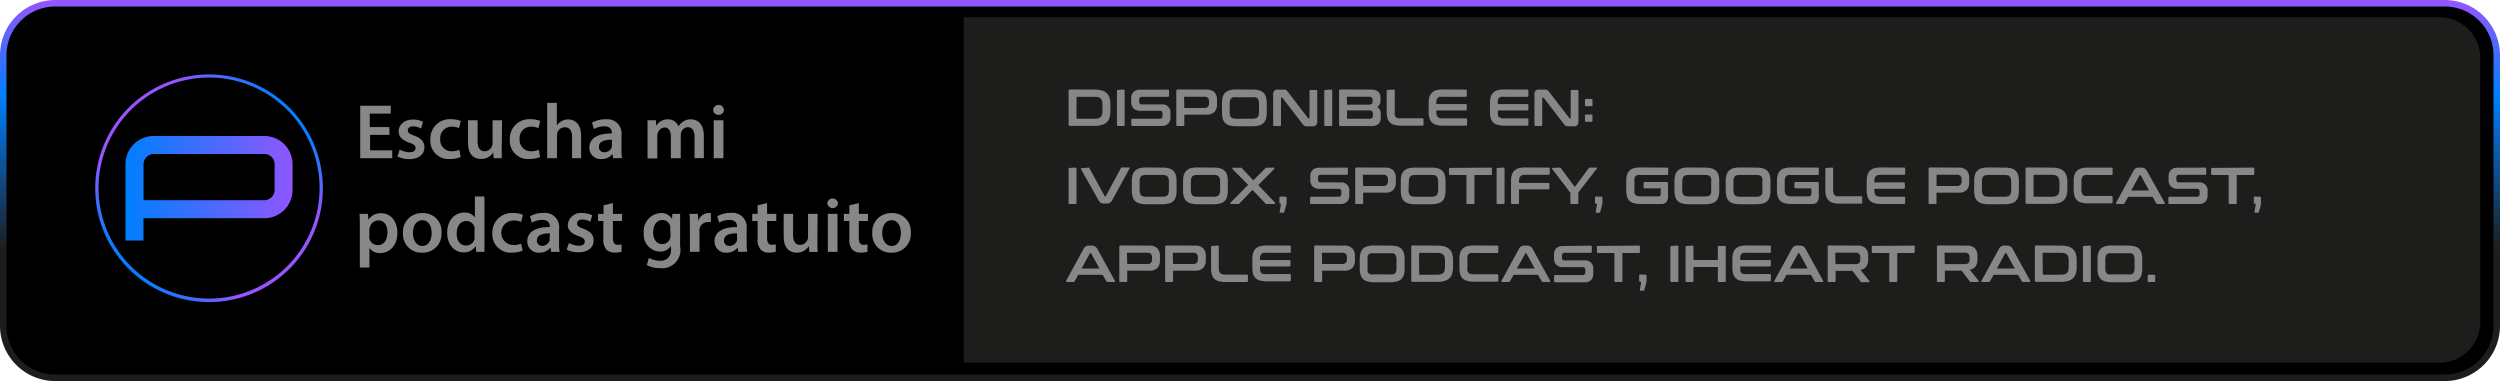 <?xml version="1.0" encoding="UTF-8"?> <svg xmlns="http://www.w3.org/2000/svg" xmlns:xlink="http://www.w3.org/1999/xlink" viewBox="0 0 384.57 58.62"><defs><style>.cls-1{fill:url(#Degradado_sin_nombre_23);}.cls-2{fill:#1d1d1b;}.cls-3{fill:#878787;}.cls-4{fill:url(#Degradado_sin_nombre_2);}.cls-5{fill:url(#Degradado_sin_nombre_29);}</style><linearGradient id="Degradado_sin_nombre_23" x1="192.29" x2="192.29" y2="58.62" gradientUnits="userSpaceOnUse"><stop offset="0" stop-color="#9754ff"></stop><stop offset="0.25" stop-color="#007fff"></stop><stop offset="0.66" stop-color="#1d1d1b"></stop></linearGradient><linearGradient id="Degradado_sin_nombre_2" x1="19.31" y1="28.95" x2="128.56" y2="28.95" gradientUnits="userSpaceOnUse"><stop offset="0" stop-color="#007fff"></stop><stop offset="0.25" stop-color="#9754ff"></stop><stop offset="0.5" stop-color="#9754ff"></stop><stop offset="0.75" stop-color="#9754ff"></stop><stop offset="1" stop-color="#007fff"></stop></linearGradient><linearGradient id="Degradado_sin_nombre_29" x1="19.78" y1="41.33" x2="44.53" y2="16.58" xlink:href="#Degradado_sin_nombre_2"></linearGradient></defs><g id="Capa_2" data-name="Capa 2"><g id="Capa_1-2" data-name="Capa 1"><rect x="0.5" y="0.5" width="383.57" height="57.62" rx="8"></rect><path class="cls-1" d="M376.07,58.62H8.5A8.51,8.51,0,0,1,0,50.12V8.5A8.51,8.51,0,0,1,8.5,0H376.07a8.51,8.51,0,0,1,8.5,8.5V50.12A8.51,8.51,0,0,1,376.07,58.62ZM8.5,1A7.5,7.5,0,0,0,1,8.5V50.12a7.5,7.5,0,0,0,7.5,7.5H376.07a7.5,7.5,0,0,0,7.5-7.5V8.5a7.5,7.5,0,0,0-7.5-7.5Z"></path><path class="cls-2" d="M238.35-87.43h53.13a0,0,0,0,1,0,0v227a6.3,6.3,0,0,1-6.3,6.3H244.65a6.3,6.3,0,0,1-6.3-6.3v-227A0,0,0,0,1,238.35-87.43Z" transform="translate(235.68 294.14) rotate(-90)"></path><path class="cls-3" d="M168.36,13.78a4,4,0,0,1,1.11.13,1.74,1.74,0,0,1,.76.41,1.53,1.53,0,0,1,.44.7,3.37,3.37,0,0,1,.14,1v1.09a3.33,3.33,0,0,1-.14,1,1.62,1.62,0,0,1-.44.71,1.73,1.73,0,0,1-.76.4,4,4,0,0,1-1.11.14h-3.74a.21.21,0,0,1-.24-.24V14a.21.21,0,0,1,.24-.24Zm-2.76,4.38c0,.07,0,.1.11.1h2.62a2.49,2.49,0,0,0,.59-.06.82.82,0,0,0,.39-.21.74.74,0,0,0,.21-.38,2.45,2.45,0,0,0,.07-.59v-.88a2.47,2.47,0,0,0-.07-.6.78.78,0,0,0-.21-.38.82.82,0,0,0-.39-.21,2.49,2.49,0,0,0-.59-.06h-2.62a.1.1,0,0,0-.11.11Z"></path><path class="cls-3" d="M172.86,13.78A.15.15,0,0,1,173,14V19.2c0,.12-.06.18-.17.18H172a.16.16,0,0,1-.18-.18V14c0-.12.06-.17.18-.17Z"></path><path class="cls-3" d="M179.66,13.78a.15.15,0,0,1,.17.17v.76c0,.12-.06.18-.17.18h-4a.4.4,0,0,0-.33.12.54.54,0,0,0-.09.33v.27c0,.3.13.45.41.45h3a1.23,1.23,0,0,1,1.4,1.37v.64a1.32,1.32,0,0,1-.34.95,1.44,1.44,0,0,1-1.08.36h-4.43a.16.16,0,0,1-.18-.18v-.76a.16.16,0,0,1,.18-.18h4.2a.39.39,0,0,0,.33-.12.47.47,0,0,0,.1-.32v-.33q0-.45-.42-.45h-3a1.42,1.42,0,0,1-1.05-.36,1.39,1.39,0,0,1-.35-1v-.58a1.3,1.3,0,0,1,.35-.94,1.4,1.4,0,0,1,1.07-.36Z"></path><path class="cls-3" d="M185.49,13.78a1.77,1.77,0,0,1,1.32.41,1.7,1.7,0,0,1,.4,1.23V16a1.7,1.7,0,0,1-.4,1.23,1.77,1.77,0,0,1-1.32.41h-3.31V19.2a.16.16,0,0,1-.18.18h-.86c-.13,0-.19-.06-.19-.18V14a.21.21,0,0,1,.24-.24Zm-3.31,2.83h3.06a.77.77,0,0,0,.58-.18.75.75,0,0,0,.16-.53v-.31a.73.73,0,0,0-.16-.53.77.77,0,0,0-.58-.18h-3c-.07,0-.1,0-.1.1Z"></path><path class="cls-3" d="M192.65,13.78a3.87,3.87,0,0,1,1,.11,1.62,1.62,0,0,1,.7.37,1.47,1.47,0,0,1,.39.65,3.45,3.45,0,0,1,.12,1v1.37a3.45,3.45,0,0,1-.12,1,1.45,1.45,0,0,1-.39.66,1.51,1.51,0,0,1-.7.36,3.83,3.83,0,0,1-1,.12h-2.47a3.91,3.91,0,0,1-1-.12,1.52,1.52,0,0,1-.69-.36,1.45,1.45,0,0,1-.39-.66,3.45,3.45,0,0,1-.12-1V15.89a3.45,3.45,0,0,1,.12-1,1.47,1.47,0,0,1,.39-.65,1.64,1.64,0,0,1,.69-.37,4,4,0,0,1,1-.11Zm-3.49,3.4a2.54,2.54,0,0,0,.05.52.84.84,0,0,0,.17.34.65.65,0,0,0,.33.17,1.87,1.87,0,0,0,.51.05h2.38a2,2,0,0,0,.52-.05.66.66,0,0,0,.32-.17.73.73,0,0,0,.17-.34,2,2,0,0,0,.06-.52V16a2,2,0,0,0-.06-.53.65.65,0,0,0-.17-.33.6.6,0,0,0-.32-.18,2.47,2.47,0,0,0-.52,0h-2.38a2.37,2.37,0,0,0-.51,0,.59.59,0,0,0-.33.18.74.74,0,0,0-.17.33,2.58,2.58,0,0,0-.05.53Z"></path><path class="cls-3" d="M197.3,13.78h.32a.78.78,0,0,1,.23.07A.73.73,0,0,1,198,14a3.11,3.11,0,0,1,.2.25l3,3.9a.1.1,0,0,0,.1.06h.07c.05,0,.07,0,.07-.08V14a.15.15,0,0,1,.17-.17h.84c.12,0,.18.05.18.17v4.59a.9.9,0,0,1-.18.66.7.7,0,0,1-.54.18h-.69l-.31,0a.79.79,0,0,1-.22-.06,1.1,1.1,0,0,1-.18-.14c-.06-.07-.14-.15-.22-.26l-3-3.9a.14.14,0,0,0-.1-.06h-.08s-.06,0-.06.08V19.2a.16.16,0,0,1-.18.18h-.84a.16.16,0,0,1-.18-.18V14.61a.9.9,0,0,1,.18-.66.72.72,0,0,1,.54-.17Z"></path><path class="cls-3" d="M204.75,13.78c.12,0,.18.05.18.17V19.2a.16.16,0,0,1-.18.18h-.86a.16.16,0,0,1-.18-.18V14c0-.12.06-.17.18-.17Z"></path><path class="cls-3" d="M210.84,13.78a1.72,1.72,0,0,1,1.17.32,1.28,1.28,0,0,1,.35,1v.38a1.15,1.15,0,0,1-.51,1,1.09,1.09,0,0,1,.55,1V18a2,2,0,0,1-.07.58,1.07,1.07,0,0,1-.24.43,1,1,0,0,1-.43.28,2.17,2.17,0,0,1-.68.1h-4.75a.21.21,0,0,1-.24-.24V14a.21.21,0,0,1,.24-.24Zm-3.62,2.32h3.28A.87.87,0,0,0,211,16a.41.41,0,0,0,.14-.35v-.27A.4.4,0,0,0,211,15a.67.67,0,0,0-.45-.12h-3.27c-.07,0-.1,0-.1.1Zm0,.88v1.19c0,.07,0,.1.1.1h3.28a.78.78,0,0,0,.46-.11.49.49,0,0,0,.13-.38v-.3a.48.48,0,0,0-.15-.38.87.87,0,0,0-.54-.12Z"></path><path class="cls-3" d="M214.38,13.78a.15.15,0,0,1,.17.17v3.19a2.68,2.68,0,0,0,0,.54.75.75,0,0,0,.18.33.71.71,0,0,0,.32.18,2.47,2.47,0,0,0,.52,0h3.24c.11,0,.17.06.17.18v.78c0,.12-.06.18-.17.18h-3.29a3.78,3.78,0,0,1-1-.12,1.51,1.51,0,0,1-.7-.36,1.66,1.66,0,0,1-.39-.66,3.45,3.45,0,0,1-.12-1V14c0-.12.06-.17.18-.17Z"></path><path class="cls-3" d="M225.45,13.78c.12,0,.18.05.18.17v.76a.16.16,0,0,1-.18.18H222a2.3,2.3,0,0,0-.51,0,.59.59,0,0,0-.33.18.65.65,0,0,0-.17.33,2,2,0,0,0-.05.53v.08h4.52c.12,0,.17.05.17.17v.63c0,.12-.05.18-.17.18h-4.52v.14a2,2,0,0,0,.05.52.73.73,0,0,0,.17.34.65.65,0,0,0,.33.17,1.82,1.82,0,0,0,.51.05h3.5a.16.16,0,0,1,.18.18v.76a.16.16,0,0,1-.18.18h-3.52a3.78,3.78,0,0,1-1-.12,1.42,1.42,0,0,1-.69-.36,1.56,1.56,0,0,1-.4-.66,3.45,3.45,0,0,1-.12-1V15.89a3.45,3.45,0,0,1,.12-1,1.59,1.59,0,0,1,.4-.65,1.52,1.52,0,0,1,.69-.37,3.82,3.82,0,0,1,1-.11Z"></path><path class="cls-3" d="M234.93,13.78c.12,0,.18.05.18.17v.76a.16.16,0,0,1-.18.18h-3.5a2.3,2.3,0,0,0-.51,0,.59.59,0,0,0-.33.18.58.58,0,0,0-.17.33,2,2,0,0,0,0,.53v.08h4.52a.15.15,0,0,1,.17.17v.63c0,.12-.06.18-.17.18h-4.52v.14a2,2,0,0,0,0,.52.6.6,0,0,0,.5.51,1.82,1.82,0,0,0,.51.05h3.5a.16.16,0,0,1,.18.18v.76a.16.16,0,0,1-.18.18h-3.52a3.78,3.78,0,0,1-1-.12,1.51,1.51,0,0,1-.7-.36,1.55,1.55,0,0,1-.39-.66,3.45,3.45,0,0,1-.12-1V15.89a3.45,3.45,0,0,1,.12-1,1.57,1.57,0,0,1,.39-.65,1.62,1.62,0,0,1,.7-.37,3.82,3.82,0,0,1,1-.11Z"></path><path class="cls-3" d="M237.46,13.78h.32a.71.71,0,0,1,.22.07.73.73,0,0,1,.18.14,3.11,3.11,0,0,1,.2.25l3,3.9a.11.11,0,0,0,.1.06h.08s.06,0,.06-.08V14c0-.12.06-.17.18-.17h.84a.15.15,0,0,1,.17.17v4.59a1,1,0,0,1-.17.66.74.74,0,0,1-.55.18h-.69l-.3,0a.64.64,0,0,1-.22-.06.85.85,0,0,1-.19-.14c-.06-.07-.13-.15-.21-.26l-3-3.9a.12.12,0,0,0-.1-.06h-.07c-.05,0-.07,0-.07.08V19.2c0,.12-.06.18-.17.18h-.84c-.13,0-.19-.06-.19-.18V14.61a.9.9,0,0,1,.18-.66.73.73,0,0,1,.54-.17Z"></path><path class="cls-3" d="M244.79,15.22a.16.16,0,0,1,.18.18v.77c0,.12-.06.17-.18.17H244c-.12,0-.19-.05-.19-.17V15.4a.17.17,0,0,1,.19-.18Zm0,2.4c.12,0,.18.05.18.17v.77a.16.16,0,0,1-.18.18H244a.17.17,0,0,1-.19-.18v-.77c0-.12.07-.17.19-.17Z"></path><path class="cls-3" d="M165.43,25.78a.15.15,0,0,1,.17.17V31.2c0,.12-.06.18-.17.18h-.87a.16.16,0,0,1-.18-.18V26c0-.12.06-.17.18-.17Z"></path><path class="cls-3" d="M167.39,25.78c.06,0,.1,0,.12,0a.29.29,0,0,1,.07.08l2.34,4.3a.1.1,0,0,0,.1.06h0a.12.12,0,0,0,.09-.06l2.31-4.3a.17.17,0,0,1,.18-.1h1.05c.06,0,.1,0,.12,0a.22.22,0,0,1,0,.13l-2.63,4.81a1.3,1.3,0,0,1-.39.49.84.84,0,0,1-.45.12h-.46a1,1,0,0,1-.52-.12,1.31,1.31,0,0,1-.4-.49L166.28,26a.16.16,0,0,1,0-.13s.06,0,.13,0Z"></path><path class="cls-3" d="M178.79,25.78a4,4,0,0,1,1,.11,1.68,1.68,0,0,1,.7.37,1.56,1.56,0,0,1,.38.65,3.45,3.45,0,0,1,.12,1v1.37a3.45,3.45,0,0,1-.12,1,1.53,1.53,0,0,1-.38.66,1.56,1.56,0,0,1-.7.36,3.91,3.91,0,0,1-1,.12h-2.47a3.83,3.83,0,0,1-1-.12,1.52,1.52,0,0,1-.69-.36,1.45,1.45,0,0,1-.39-.66,3.1,3.1,0,0,1-.13-1V27.89a3.1,3.1,0,0,1,.13-1,1.47,1.47,0,0,1,.39-.65,1.64,1.64,0,0,1,.69-.37,3.87,3.87,0,0,1,1-.11Zm-3.48,3.4a2,2,0,0,0,.05.52.73.73,0,0,0,.17.34.66.66,0,0,0,.32.17,2,2,0,0,0,.52.05h2.38a1.91,1.91,0,0,0,.51-.05.62.62,0,0,0,.32-.17.74.74,0,0,0,.18-.34,2.54,2.54,0,0,0,.05-.52V28a2.58,2.58,0,0,0-.05-.53.66.66,0,0,0-.18-.33.56.56,0,0,0-.32-.18,2.44,2.44,0,0,0-.51-.05h-2.38a2.47,2.47,0,0,0-.52.05.6.6,0,0,0-.32.18.65.65,0,0,0-.17.33,2,2,0,0,0-.05.53Z"></path><path class="cls-3" d="M186.67,25.78a4,4,0,0,1,1,.11,1.68,1.68,0,0,1,.7.37,1.56,1.56,0,0,1,.38.65,3.45,3.45,0,0,1,.12,1v1.37a3.45,3.45,0,0,1-.12,1,1.53,1.53,0,0,1-.38.66,1.56,1.56,0,0,1-.7.36,3.91,3.91,0,0,1-1,.12H184.2a3.83,3.83,0,0,1-1-.12,1.52,1.52,0,0,1-.69-.36,1.56,1.56,0,0,1-.4-.66,3.45,3.45,0,0,1-.12-1V27.89a3.45,3.45,0,0,1,.12-1,1.59,1.59,0,0,1,.4-.65,1.64,1.64,0,0,1,.69-.37,3.87,3.87,0,0,1,1-.11Zm-3.48,3.4a2,2,0,0,0,.05.52.73.73,0,0,0,.17.34.66.66,0,0,0,.32.17,2,2,0,0,0,.52.05h2.37a2,2,0,0,0,.52-.05.62.62,0,0,0,.32-.17.85.85,0,0,0,.18-.34,2.54,2.54,0,0,0,.05-.52V28a2.58,2.58,0,0,0-.05-.53.75.75,0,0,0-.18-.33.56.56,0,0,0-.32-.18,2.47,2.47,0,0,0-.52-.05h-2.37a2.47,2.47,0,0,0-.52.05.6.6,0,0,0-.32.18.65.65,0,0,0-.17.33,2,2,0,0,0-.05.53Z"></path><path class="cls-3" d="M195.9,25.78c.07,0,.11,0,.12.07a.15.15,0,0,1,0,.13l-2.46,2.49,2.57,2.7a.13.13,0,0,1,0,.13c0,.05,0,.08-.12.08h-1.1a.33.33,0,0,1-.15,0,.17.17,0,0,1-.1-.09l-2-2.07-2,2.07a.27.27,0,0,1-.11.09.35.35,0,0,1-.16,0h-1c-.07,0-.1,0-.11-.08a.13.13,0,0,1,0-.13L192,28.43,189.58,26a.15.15,0,0,1,0-.13c0-.05,0-.07.12-.07h1.09l.16,0a.41.41,0,0,1,.1.09l1.74,1.85,1.85-1.85a.31.31,0,0,1,.11-.09l.15,0Z"></path><path class="cls-3" d="M197.73,30.26c.12,0,.18,0,.18.17v.68c0,.07,0,.13,0,.18a1.43,1.43,0,0,1-.05.2l-.3,1.09a.3.3,0,0,1-.07.14.26.26,0,0,1-.14,0H197c-.13,0-.18-.06-.15-.17l.21-1.2H197c-.13,0-.19-.05-.19-.17v-.78c0-.12.06-.17.19-.17Z"></path><path class="cls-3" d="M207.17,25.78c.12,0,.17,0,.17.17v.76c0,.12-.05.18-.17.18h-4a.42.42,0,0,0-.33.12.54.54,0,0,0-.09.33v.27c0,.3.14.45.41.45h3a1.23,1.23,0,0,1,1.4,1.37v.64a1.32,1.32,0,0,1-.34.95,1.43,1.43,0,0,1-1.07.36h-4.43c-.13,0-.19-.06-.19-.18v-.76c0-.12.06-.18.19-.18h4.2a.38.38,0,0,0,.32-.12.47.47,0,0,0,.1-.32v-.33q0-.45-.42-.45h-3a1.38,1.38,0,0,1-1-.36,1.35,1.35,0,0,1-.36-1v-.58a1.3,1.3,0,0,1,.35-.94,1.41,1.41,0,0,1,1.07-.36Z"></path><path class="cls-3" d="M213,25.78a1.76,1.76,0,0,1,1.32.41,1.7,1.7,0,0,1,.4,1.23V28a1.7,1.7,0,0,1-.4,1.23,1.76,1.76,0,0,1-1.32.41h-3.31V31.2a.16.16,0,0,1-.18.18h-.86a.16.16,0,0,1-.18-.18V26a.21.21,0,0,1,.24-.24Zm-3.31,2.83h3.06a.76.76,0,0,0,.58-.18.75.75,0,0,0,.17-.53v-.31a.73.73,0,0,0-.17-.53.76.76,0,0,0-.58-.18h-3c-.07,0-.1,0-.1.1Z"></path><path class="cls-3" d="M220.16,25.78a4,4,0,0,1,1,.11,1.64,1.64,0,0,1,.69.37,1.47,1.47,0,0,1,.39.65,3.45,3.45,0,0,1,.12,1v1.37a3.45,3.45,0,0,1-.12,1,1.45,1.45,0,0,1-.39.66,1.52,1.52,0,0,1-.69.36,3.91,3.91,0,0,1-1,.12h-2.47a3.78,3.78,0,0,1-1-.12,1.47,1.47,0,0,1-.69-.36,1.56,1.56,0,0,1-.4-.66,3.45,3.45,0,0,1-.12-1V27.89a3.45,3.45,0,0,1,.12-1,1.48,1.48,0,0,1,1.09-1,3.82,3.82,0,0,1,1-.11Zm-3.49,3.4a2,2,0,0,0,.06.52.73.73,0,0,0,.17.34.62.62,0,0,0,.32.17,2,2,0,0,0,.52.05h2.37a2,2,0,0,0,.52-.05A.62.62,0,0,0,221,30a.73.73,0,0,0,.17-.34,2,2,0,0,0,.06-.52V28a2,2,0,0,0-.06-.53.65.65,0,0,0-.17-.33.56.56,0,0,0-.32-.18,2.47,2.47,0,0,0-.52-.05h-2.37a2.47,2.47,0,0,0-.52.05.56.56,0,0,0-.32.18.65.65,0,0,0-.17.33,2,2,0,0,0-.06.53Z"></path><path class="cls-3" d="M229.32,25.78c.12,0,.18,0,.18.17v.79a.16.16,0,0,1-.18.18h-2.51V31.2a.16.16,0,0,1-.18.18h-.87a.16.16,0,0,1-.18-.18V26.92h-2.51a.16.16,0,0,1-.18-.18V26c0-.12.06-.17.18-.17Z"></path><path class="cls-3" d="M231.27,25.78a.15.15,0,0,1,.17.17V31.2c0,.12-.06.18-.17.18h-.87a.16.16,0,0,1-.18-.18V26c0-.12.06-.17.18-.17Z"></path><path class="cls-3" d="M238.2,25.78c.12,0,.19,0,.19.17v.76a.17.17,0,0,1-.19.18h-3.47a2.47,2.47,0,0,0-.52.05.6.6,0,0,0-.32.18.65.65,0,0,0-.17.33,2,2,0,0,0-.05.53v.16h4.49c.12,0,.18.05.18.17v.63a.16.16,0,0,1-.18.18h-4.49V31.2a.16.16,0,0,1-.18.18h-.86c-.13,0-.19-.06-.19-.18V27.89a3.1,3.1,0,0,1,.13-1,1.47,1.47,0,0,1,.39-.65,1.64,1.64,0,0,1,.69-.37,3.87,3.87,0,0,1,1-.11Z"></path><path class="cls-3" d="M239.91,25.78a.24.24,0,0,1,.2.09l2.13,2.89,2.15-2.89a.23.23,0,0,1,.19-.09h1c.05,0,.08,0,.09,0a.11.11,0,0,1,0,.11l-2.88,3.72V31.2c0,.12-.06.18-.17.18h-.87a.16.16,0,0,1-.18-.18V29.66l-2.84-3.72a.12.12,0,0,1,0-.11s0,0,.09,0Z"></path><path class="cls-3" d="M246.32,30.26c.12,0,.18,0,.18.17v.68a1,1,0,0,1,0,.18,1.43,1.43,0,0,1-.05.2l-.29,1.09a.43.43,0,0,1-.08.14.26.26,0,0,1-.14,0h-.32c-.13,0-.18-.06-.15-.17l.21-1.2h-.13c-.12,0-.19-.05-.19-.17v-.78c0-.12.07-.17.19-.17Z"></path><path class="cls-3" d="M256.43,25.78c.12,0,.18,0,.18.17v.79a.16.16,0,0,1-.18.18h-4a2.37,2.37,0,0,0-.51,0,.81.81,0,0,0-.33.18.74.74,0,0,0-.17.33,2.5,2.5,0,0,0,0,.53v1.15a2.58,2.58,0,0,0,0,.53.78.78,0,0,0,.17.34.69.69,0,0,0,.33.17,1.83,1.83,0,0,0,.51.06h2.64a.42.42,0,0,0,.31-.11.6.6,0,0,0,.09-.38v-.65c0-.07,0-.1-.09-.1H253c-.11,0-.17-.07-.17-.19v-.6c0-.12.06-.18.17-.18h3.34a.21.21,0,0,1,.24.24v1.86a1.33,1.33,0,0,1-.26,1,1,1,0,0,1-.73.28h-3.23a3.91,3.91,0,0,1-1-.12,1.52,1.52,0,0,1-.69-.36,1.45,1.45,0,0,1-.39-.66,3.45,3.45,0,0,1-.12-1V27.89a3.45,3.45,0,0,1,.12-1,1.47,1.47,0,0,1,.39-.65,1.64,1.64,0,0,1,.69-.37,4,4,0,0,1,1-.11Z"></path><path class="cls-3" d="M262.26,25.78a3.87,3.87,0,0,1,1,.11,1.62,1.62,0,0,1,.7.37,1.47,1.47,0,0,1,.39.65,3.45,3.45,0,0,1,.12,1v1.37a3.45,3.45,0,0,1-.12,1,1.45,1.45,0,0,1-.39.66,1.51,1.51,0,0,1-.7.36,3.83,3.83,0,0,1-1,.12h-2.47a3.91,3.91,0,0,1-1-.12,1.52,1.52,0,0,1-.69-.36,1.45,1.45,0,0,1-.39-.66,3.42,3.42,0,0,1-.13-1V27.89a3.42,3.42,0,0,1,.13-1,1.47,1.47,0,0,1,.39-.65,1.64,1.64,0,0,1,.69-.37,4,4,0,0,1,1-.11Zm-3.49,3.4a2.54,2.54,0,0,0,.05.52A.84.84,0,0,0,259,30a.65.65,0,0,0,.33.17,1.82,1.82,0,0,0,.51.05h2.38a1.82,1.82,0,0,0,.51-.05.65.65,0,0,0,.33-.17.73.73,0,0,0,.17-.34,2,2,0,0,0,0-.52V28a2,2,0,0,0,0-.53.65.65,0,0,0-.17-.33.59.59,0,0,0-.33-.18,2.3,2.3,0,0,0-.51-.05h-2.38a2.3,2.3,0,0,0-.51.05.59.59,0,0,0-.33.18.74.74,0,0,0-.17.33,2.58,2.58,0,0,0-.05.53Z"></path><path class="cls-3" d="M270.14,25.78a3.87,3.87,0,0,1,1,.11,1.62,1.62,0,0,1,.7.37,1.47,1.47,0,0,1,.39.65,3.45,3.45,0,0,1,.12,1v1.37a3.45,3.45,0,0,1-.12,1,1.45,1.45,0,0,1-.39.66,1.51,1.51,0,0,1-.7.36,3.83,3.83,0,0,1-1,.12h-2.47a3.91,3.91,0,0,1-1-.12,1.52,1.52,0,0,1-.69-.36,1.45,1.45,0,0,1-.39-.66,3.42,3.42,0,0,1-.13-1V27.89a3.42,3.42,0,0,1,.13-1,1.47,1.47,0,0,1,.39-.65,1.64,1.64,0,0,1,.69-.37,4,4,0,0,1,1-.11Zm-3.49,3.4a2.54,2.54,0,0,0,.05.52.84.84,0,0,0,.17.34.65.65,0,0,0,.33.17,1.82,1.82,0,0,0,.51.05h2.38a1.82,1.82,0,0,0,.51-.05.65.65,0,0,0,.33-.17.73.73,0,0,0,.17-.34,2,2,0,0,0,0-.52V28a2,2,0,0,0,0-.53.65.65,0,0,0-.17-.33.59.59,0,0,0-.33-.18,2.3,2.3,0,0,0-.51-.05h-2.38a2.3,2.3,0,0,0-.51.05.59.59,0,0,0-.33.18.74.74,0,0,0-.17.33,2.58,2.58,0,0,0-.05.53Z"></path><path class="cls-3" d="M279.6,25.78c.12,0,.18,0,.18.17v.79a.16.16,0,0,1-.18.18h-4a2.3,2.3,0,0,0-.51,0,.75.75,0,0,0-.33.18.74.74,0,0,0-.17.33,2.5,2.5,0,0,0-.05.53v1.15a2.58,2.58,0,0,0,.05.53.78.78,0,0,0,.17.34.65.65,0,0,0,.33.17,1.78,1.78,0,0,0,.51.06h2.64a.42.42,0,0,0,.31-.11.6.6,0,0,0,.09-.38v-.65c0-.07,0-.1-.09-.1h-2.35c-.11,0-.17-.07-.17-.19v-.6c0-.12.06-.18.17-.18h3.34a.21.21,0,0,1,.24.24v1.86a1.38,1.38,0,0,1-.26,1,1,1,0,0,1-.73.28h-3.24a3.89,3.89,0,0,1-1-.12,1.52,1.52,0,0,1-.69-.36,1.45,1.45,0,0,1-.39-.66,3.42,3.42,0,0,1-.13-1V27.89a3.42,3.42,0,0,1,.13-1,1.47,1.47,0,0,1,.39-.65,1.64,1.64,0,0,1,.69-.37,3.92,3.92,0,0,1,1-.11Z"></path><path class="cls-3" d="M281.81,25.78c.12,0,.18,0,.18.17v3.19a2.11,2.11,0,0,0,.05.54.65.65,0,0,0,.17.33.77.77,0,0,0,.32.18,2.47,2.47,0,0,0,.52,0h3.24c.12,0,.17.06.17.18v.78c0,.12,0,.18-.17.18H283a3.83,3.83,0,0,1-1-.12,1.52,1.52,0,0,1-.69-.36,1.56,1.56,0,0,1-.4-.66,3.45,3.45,0,0,1-.12-1V26c0-.12.06-.17.19-.17Z"></path><path class="cls-3" d="M292.88,25.78c.12,0,.19,0,.19.17v.76a.17.17,0,0,1-.19.18h-3.5a2.37,2.37,0,0,0-.51.05.59.59,0,0,0-.33.18.65.65,0,0,0-.17.33,2.58,2.58,0,0,0-.05.53v.08h4.52c.12,0,.18.05.18.17v.63a.16.16,0,0,1-.18.18h-4.52v.14a2.54,2.54,0,0,0,.05.52.73.73,0,0,0,.17.34.65.65,0,0,0,.33.17,1.87,1.87,0,0,0,.51.05h3.5a.17.17,0,0,1,.19.18v.76a.17.17,0,0,1-.19.18h-3.52a3.83,3.83,0,0,1-1-.12,1.52,1.52,0,0,1-.69-.36,1.45,1.45,0,0,1-.39-.66,3.1,3.1,0,0,1-.13-1V27.89a3.1,3.1,0,0,1,.13-1,1.47,1.47,0,0,1,.39-.65,1.64,1.64,0,0,1,.69-.37,3.87,3.87,0,0,1,1-.11Z"></path><path class="cls-3" d="M301.2,25.78a1.77,1.77,0,0,1,1.32.41,1.7,1.7,0,0,1,.4,1.23V28a1.7,1.7,0,0,1-.4,1.23,1.77,1.77,0,0,1-1.32.41h-3.31V31.2a.16.16,0,0,1-.18.18h-.86a.16.16,0,0,1-.18-.18V26a.21.21,0,0,1,.23-.24Zm-3.31,2.83H301a.77.77,0,0,0,.58-.18.75.75,0,0,0,.17-.53v-.31a.73.73,0,0,0-.17-.53.77.77,0,0,0-.58-.18h-3c-.07,0-.1,0-.1.1Z"></path><path class="cls-3" d="M308.36,25.78a4,4,0,0,1,1,.11,1.64,1.64,0,0,1,.69.37,1.47,1.47,0,0,1,.39.65,3.45,3.45,0,0,1,.12,1v1.37a3.45,3.45,0,0,1-.12,1,1.45,1.45,0,0,1-.39.66,1.52,1.52,0,0,1-.69.36,3.91,3.91,0,0,1-1,.12h-2.47a3.78,3.78,0,0,1-1-.12,1.42,1.42,0,0,1-.69-.36,1.56,1.56,0,0,1-.4-.66,3.45,3.45,0,0,1-.12-1V27.89a3.45,3.45,0,0,1,.12-1,1.59,1.59,0,0,1,.4-.65,1.52,1.52,0,0,1,.69-.37,3.82,3.82,0,0,1,1-.11Zm-3.49,3.4a2.54,2.54,0,0,0,.05.52.85.85,0,0,0,.18.34.62.62,0,0,0,.32.17,2,2,0,0,0,.52.05h2.37a2,2,0,0,0,.52-.05.66.66,0,0,0,.32-.17.73.73,0,0,0,.17-.34,2,2,0,0,0,.06-.52V28a2,2,0,0,0-.06-.53.65.65,0,0,0-.17-.33.6.6,0,0,0-.32-.18,2.47,2.47,0,0,0-.52-.05h-2.37a2.47,2.47,0,0,0-.52.05.56.56,0,0,0-.32.18.75.75,0,0,0-.18.33,2.58,2.58,0,0,0-.05.53Z"></path><path class="cls-3" d="M315.58,25.78a4,4,0,0,1,1.11.13,1.8,1.8,0,0,1,.76.41,1.51,1.51,0,0,1,.43.7,3.08,3.08,0,0,1,.14,1v1.09a3,3,0,0,1-.14,1,1.6,1.6,0,0,1-.43.71,1.78,1.78,0,0,1-.76.4,4,4,0,0,1-1.11.14h-3.75a.21.21,0,0,1-.24-.24V26a.21.21,0,0,1,.24-.24Zm-2.76,4.38c0,.07,0,.1.1.1h2.62a2.52,2.52,0,0,0,.6-.06.74.74,0,0,0,.38-.21.83.83,0,0,0,.22-.38,2.49,2.49,0,0,0,.06-.59v-.88a2.52,2.52,0,0,0-.06-.6.89.89,0,0,0-.22-.38.74.74,0,0,0-.38-.21,2.52,2.52,0,0,0-.6-.06h-2.62c-.07,0-.1,0-.1.11Z"></path><path class="cls-3" d="M324.81,25.78c.12,0,.17,0,.17.17v.79c0,.12-.05.18-.17.18h-3.56a2.47,2.47,0,0,0-.52,0,.77.77,0,0,0-.32.18.65.65,0,0,0-.17.33,1.93,1.93,0,0,0-.06.53v1.13a2.06,2.06,0,0,0,.06.54.65.65,0,0,0,.17.33.77.77,0,0,0,.32.18,2.47,2.47,0,0,0,.52,0h3.56c.12,0,.17.06.17.18v.78c0,.12-.05.18-.17.18H321.2a3.78,3.78,0,0,1-1-.12,1.47,1.47,0,0,1-.69-.36,1.56,1.56,0,0,1-.4-.66,3.45,3.45,0,0,1-.12-1V27.89a3.45,3.45,0,0,1,.12-1,1.48,1.48,0,0,1,1.09-1,3.82,3.82,0,0,1,1-.11Z"></path><path class="cls-3" d="M329.39,25.78a1,1,0,0,1,.51.12,1.19,1.19,0,0,1,.41.48L333,31.19a.17.17,0,0,1,0,.13s-.05.06-.12.06h-1a.2.2,0,0,1-.19-.11l-.56-1h-3.76l-.56,1a.19.19,0,0,1-.18.11h-1q-.1,0-.12-.06s0-.07,0-.13l2.62-4.81a1.25,1.25,0,0,1,.39-.48.84.84,0,0,1,.45-.12Zm-1.55,3.53h2.75L329.32,27a.1.1,0,0,0-.09-.06h-.05a.09.09,0,0,0-.08.06Z"></path><path class="cls-3" d="M339.2,25.78c.12,0,.18,0,.18.17v.76a.16.16,0,0,1-.18.18h-4a.42.42,0,0,0-.33.12.54.54,0,0,0-.09.33v.27c0,.3.14.45.41.45h3a1.23,1.23,0,0,1,1.4,1.37v.64a1.32,1.32,0,0,1-.34.95,1.43,1.43,0,0,1-1.07.36h-4.43c-.13,0-.19-.06-.19-.18v-.76c0-.12.06-.18.19-.18h4.2a.38.38,0,0,0,.32-.12.47.47,0,0,0,.1-.32v-.33q0-.45-.42-.45h-3a1.38,1.38,0,0,1-1-.36,1.35,1.35,0,0,1-.36-1v-.58a1.3,1.3,0,0,1,.35-.94,1.41,1.41,0,0,1,1.07-.36Z"></path><path class="cls-3" d="M346.58,25.78c.13,0,.19,0,.19.17v.79c0,.12-.06.18-.19.18h-2.51V31.2c0,.12-.06.18-.17.18H343c-.11,0-.17-.06-.17-.18V26.92h-2.51c-.13,0-.19-.06-.19-.18V26c0-.12.06-.17.19-.17Z"></path><path class="cls-3" d="M347.62,30.26a.15.15,0,0,1,.17.17v.68a1,1,0,0,1,0,.18,1.15,1.15,0,0,1,0,.2l-.3,1.09a.3.3,0,0,1-.08.14.24.24,0,0,1-.14,0h-.32c-.12,0-.17-.06-.15-.17l.22-1.2h-.14c-.12,0-.18-.05-.18-.17v-.78c0-.12.06-.17.18-.17Z"></path><path class="cls-3" d="M167.93,37.78a1,1,0,0,1,.51.12,1.19,1.19,0,0,1,.41.48l2.65,4.81a.23.23,0,0,1,0,.13s-.05.06-.12.06h-1a.18.18,0,0,1-.19-.11l-.57-1h-3.76l-.55,1a.2.2,0,0,1-.18.11h-1c-.07,0-.11,0-.13-.06a.23.23,0,0,1,0-.13l2.63-4.81a1.25,1.25,0,0,1,.39-.48.84.84,0,0,1,.45-.12Zm-1.55,3.53h2.75L167.86,39a.1.1,0,0,0-.09-.06h-.05s-.06,0-.09.06Z"></path><path class="cls-3" d="M176.71,37.78a1.74,1.74,0,0,1,1.32.41,1.7,1.7,0,0,1,.4,1.23V40a1.7,1.7,0,0,1-.4,1.23,1.74,1.74,0,0,1-1.32.41H173.4V43.2c0,.12-.06.18-.17.18h-.87a.16.16,0,0,1-.18-.18V38a.21.21,0,0,1,.24-.24Zm-3.31,2.83h3.07a.63.63,0,0,0,.74-.71v-.31a.73.73,0,0,0-.17-.53.75.75,0,0,0-.57-.18h-3c-.07,0-.11,0-.11.1Z"></path><path class="cls-3" d="M183.76,37.78a1.76,1.76,0,0,1,1.32.41,1.7,1.7,0,0,1,.4,1.23V40a1.7,1.7,0,0,1-.4,1.23,1.76,1.76,0,0,1-1.32.41h-3.31V43.2a.16.16,0,0,1-.18.18h-.86a.16.16,0,0,1-.18-.18V38a.21.21,0,0,1,.23-.24Zm-3.31,2.83h3.06a.76.76,0,0,0,.58-.18.75.75,0,0,0,.17-.53v-.31a.73.73,0,0,0-.17-.53.76.76,0,0,0-.58-.18h-3c-.07,0-.1,0-.1.1Z"></path><path class="cls-3" d="M187.3,37.78c.12,0,.18,0,.18.17v3.19a2.68,2.68,0,0,0,.05.54.66.66,0,0,0,.18.33.71.71,0,0,0,.32.18,2.44,2.44,0,0,0,.51.05h3.25c.11,0,.17.06.17.18v.78c0,.12-.06.18-.17.18H188.5a3.91,3.91,0,0,1-1-.12,1.52,1.52,0,0,1-.69-.36,1.45,1.45,0,0,1-.39-.66,3.45,3.45,0,0,1-.12-1V38c0-.12.06-.17.18-.17Z"></path><path class="cls-3" d="M198.38,37.78c.12,0,.18,0,.18.17v.76a.16.16,0,0,1-.18.18h-3.5a2.3,2.3,0,0,0-.51,0,.59.59,0,0,0-.33.18.58.58,0,0,0-.17.33,2,2,0,0,0-.05.53v.08h4.52a.15.15,0,0,1,.17.17v.63c0,.12-.06.18-.17.18h-4.52v.14a2,2,0,0,0,.05.52.6.6,0,0,0,.5.51,1.82,1.82,0,0,0,.51,0h3.5a.16.16,0,0,1,.18.18v.76a.16.16,0,0,1-.18.18h-3.52a3.78,3.78,0,0,1-1-.12,1.51,1.51,0,0,1-.7-.36,1.45,1.45,0,0,1-.39-.66,3.45,3.45,0,0,1-.12-1V39.89a3.45,3.45,0,0,1,.12-1,1.47,1.47,0,0,1,.39-.65,1.62,1.62,0,0,1,.7-.37,3.82,3.82,0,0,1,1-.11Z"></path><path class="cls-3" d="M206.7,37.78a1.77,1.77,0,0,1,1.32.41,1.75,1.75,0,0,1,.4,1.23V40a1.75,1.75,0,0,1-.4,1.23,1.77,1.77,0,0,1-1.32.41h-3.32V43.2c0,.12,0,.18-.17.18h-.87a.16.16,0,0,1-.18-.18V38a.21.21,0,0,1,.24-.24Zm-3.32,2.83h3.07a.75.75,0,0,0,.57-.18.71.71,0,0,0,.17-.53v-.31a.69.69,0,0,0-.17-.53.75.75,0,0,0-.57-.18h-3c-.07,0-.11,0-.11.1Z"></path><path class="cls-3" d="M213.86,37.78a3.87,3.87,0,0,1,1,.11,1.62,1.62,0,0,1,.7.37,1.47,1.47,0,0,1,.39.65,3.45,3.45,0,0,1,.12,1v1.37a3.45,3.45,0,0,1-.12,1,1.45,1.45,0,0,1-.39.66,1.51,1.51,0,0,1-.7.36,3.83,3.83,0,0,1-1,.12h-2.48a3.89,3.89,0,0,1-1-.12,1.52,1.52,0,0,1-.69-.36,1.45,1.45,0,0,1-.39-.66,3.42,3.42,0,0,1-.13-1V39.89a3.42,3.42,0,0,1,.13-1,1.47,1.47,0,0,1,.39-.65,1.64,1.64,0,0,1,.69-.37,3.92,3.92,0,0,1,1-.11Zm-3.49,3.4a2.54,2.54,0,0,0,0,.52.84.84,0,0,0,.17.34.65.65,0,0,0,.33.17,1.82,1.82,0,0,0,.51,0h2.38a1.82,1.82,0,0,0,.51,0,.65.65,0,0,0,.33-.17.73.73,0,0,0,.17-.34,2,2,0,0,0,.05-.52V40a2,2,0,0,0-.05-.53.65.65,0,0,0-.17-.33.59.59,0,0,0-.33-.18,2.3,2.3,0,0,0-.51,0h-2.38a2.3,2.3,0,0,0-.51,0,.59.59,0,0,0-.33.18.74.74,0,0,0-.17.33,2.58,2.58,0,0,0,0,.53Z"></path><path class="cls-3" d="M221.07,37.78a4,4,0,0,1,1.11.13,1.74,1.74,0,0,1,.76.41,1.53,1.53,0,0,1,.44.7,3.37,3.37,0,0,1,.14,1v1.09a3.33,3.33,0,0,1-.14,1,1.62,1.62,0,0,1-.44.71,1.73,1.73,0,0,1-.76.4,4,4,0,0,1-1.11.14h-3.74a.21.21,0,0,1-.24-.24V38a.21.21,0,0,1,.24-.24Zm-2.76,4.38c0,.07,0,.1.11.1H221a2.43,2.43,0,0,0,.59-.06A.82.82,0,0,0,222,42a.74.74,0,0,0,.21-.38,2,2,0,0,0,.07-.59v-.88a2.06,2.06,0,0,0-.07-.6.78.78,0,0,0-.21-.38.82.82,0,0,0-.39-.21,2.43,2.43,0,0,0-.59-.06h-2.62a.1.1,0,0,0-.11.11Z"></path><path class="cls-3" d="M230.3,37.78c.12,0,.18,0,.18.17v.79a.16.16,0,0,1-.18.18h-3.56a2.37,2.37,0,0,0-.51,0,.75.75,0,0,0-.33.18.74.74,0,0,0-.17.33,2.5,2.5,0,0,0,0,.53v1.13a2.68,2.68,0,0,0,0,.54.74.74,0,0,0,.17.33.75.75,0,0,0,.33.18,2.37,2.37,0,0,0,.51.05h3.56a.16.16,0,0,1,.18.18v.78a.16.16,0,0,1-.18.18h-3.6a3.91,3.91,0,0,1-1-.12,1.52,1.52,0,0,1-.69-.36,1.45,1.45,0,0,1-.39-.66,3.45,3.45,0,0,1-.12-1V39.89a3.45,3.45,0,0,1,.12-1,1.47,1.47,0,0,1,.39-.65,1.64,1.64,0,0,1,.69-.37,4,4,0,0,1,1-.11Z"></path><path class="cls-3" d="M234.89,37.78a1,1,0,0,1,.51.12,1.27,1.27,0,0,1,.41.48l2.65,4.81a.23.23,0,0,1,0,.13.12.12,0,0,1-.12.06h-1a.18.18,0,0,1-.18-.11l-.57-1h-3.76l-.55,1a.2.2,0,0,1-.18.11h-1c-.07,0-.11,0-.13-.06a.17.17,0,0,1,0-.13l2.63-4.81a1.25,1.25,0,0,1,.39-.48.84.84,0,0,1,.45-.12Zm-1.55,3.53h2.75L234.82,39a.12.12,0,0,0-.09-.06h0a.1.1,0,0,0-.09.06Z"></path><path class="cls-3" d="M244.7,37.78a.15.15,0,0,1,.17.17v.76c0,.12-.06.18-.17.18h-4a.39.39,0,0,0-.33.12.54.54,0,0,0-.1.33v.27q0,.45.42.45h3a1.23,1.23,0,0,1,1.4,1.37v.64a1.36,1.36,0,0,1-.34,1,1.44,1.44,0,0,1-1.08.36h-4.43a.16.16,0,0,1-.18-.18v-.76a.16.16,0,0,1,.18-.18h4.2a.39.39,0,0,0,.33-.12.53.53,0,0,0,.1-.32v-.33q0-.45-.42-.45h-3a1.42,1.42,0,0,1-1.05-.36,1.39,1.39,0,0,1-.35-1v-.58a1.29,1.29,0,0,1,.34-.94,1.44,1.44,0,0,1,1.08-.36Z"></path><path class="cls-3" d="M252.08,37.78c.12,0,.18,0,.18.17v.79a.16.16,0,0,1-.18.18h-2.51V43.2a.16.16,0,0,1-.18.18h-.87a.16.16,0,0,1-.18-.18V38.92h-2.51a.16.16,0,0,1-.18-.18V38c0-.12.06-.17.18-.17Z"></path><path class="cls-3" d="M253.11,42.26c.12,0,.18.05.18.17v.68a1,1,0,0,1,0,.18.71.71,0,0,1-.05.2l-.29,1.09a.3.3,0,0,1-.08.14.26.26,0,0,1-.14,0h-.32c-.13,0-.18-.06-.15-.17l.21-1.2h-.13c-.12,0-.19-.05-.19-.17v-.78c0-.12.07-.17.19-.17Z"></path><path class="cls-3" d="M258,37.78c.12,0,.18,0,.18.17V43.2a.16.16,0,0,1-.18.18h-.86c-.13,0-.19-.06-.19-.18V38c0-.12.06-.17.19-.17Z"></path><path class="cls-3" d="M260.33,37.78c.12,0,.17,0,.17.17V40h3.75V38a.15.15,0,0,1,.17-.17h.87c.12,0,.18,0,.18.17V43.2a.16.16,0,0,1-.18.18h-.87c-.11,0-.17-.06-.17-.18V41.07H260.5V43.2c0,.12-.05.18-.17.18h-.87a.16.16,0,0,1-.18-.18V38c0-.12.06-.17.18-.17Z"></path><path class="cls-3" d="M272.22,37.78c.13,0,.19,0,.19.17v.76c0,.12-.06.18-.19.18h-3.49a2.47,2.47,0,0,0-.52,0,.67.67,0,0,0-.33.18.65.65,0,0,0-.17.33,2.58,2.58,0,0,0,0,.53v.08h4.52c.12,0,.18,0,.18.17v.63a.16.16,0,0,1-.18.18h-4.52v.14a2.54,2.54,0,0,0,0,.52.73.73,0,0,0,.17.34.74.74,0,0,0,.33.17,2,2,0,0,0,.52,0h3.49c.13,0,.19.06.19.18v.76c0,.12-.06.18-.19.18H268.7a3.89,3.89,0,0,1-1-.12,1.52,1.52,0,0,1-.69-.36,1.45,1.45,0,0,1-.39-.66,3.1,3.1,0,0,1-.13-1V39.89a3.1,3.1,0,0,1,.13-1,1.47,1.47,0,0,1,.39-.65,1.64,1.64,0,0,1,.69-.37,3.92,3.92,0,0,1,1-.11Z"></path><path class="cls-3" d="M276.88,37.78a1,1,0,0,1,.51.12,1.19,1.19,0,0,1,.41.48l2.65,4.81a.23.23,0,0,1,0,.13s-.05.06-.12.06h-1a.19.19,0,0,1-.19-.11l-.57-1h-3.76l-.55,1a.2.2,0,0,1-.18.11h-1c-.07,0-.11,0-.13-.06a.23.23,0,0,1,0-.13l2.63-4.81a1.25,1.25,0,0,1,.39-.48.84.84,0,0,1,.45-.12Zm-1.55,3.53h2.75L276.81,39a.1.1,0,0,0-.09-.06h-.05s-.06,0-.09.06Z"></path><path class="cls-3" d="M285.66,37.78a1.74,1.74,0,0,1,1.32.41,1.7,1.7,0,0,1,.4,1.23v.46A1.85,1.85,0,0,1,287.1,41a1.33,1.33,0,0,1-.91.51l1.37,1.7s0,.06,0,.12-.05.08-.12.08h-1a.24.24,0,0,1-.14,0s0,0-.08-.08l-1.26-1.66h-2.59V43.2c0,.12-.06.18-.17.18h-.87a.16.16,0,0,1-.18-.18V38a.21.21,0,0,1,.24-.24Zm-3.31,2.85h3.07a.79.79,0,0,0,.57-.17.78.78,0,0,0,.17-.54v-.34a.63.63,0,0,0-.74-.71h-3c-.07,0-.11,0-.11.1Z"></path><path class="cls-3" d="M294.36,37.78c.12,0,.18,0,.18.17v.79a.16.16,0,0,1-.18.18h-2.51V43.2a.16.16,0,0,1-.18.18h-.87a.16.16,0,0,1-.18-.18V38.92h-2.51a.16.16,0,0,1-.18-.18V38c0-.12.06-.17.18-.17Z"></path><path class="cls-3" d="M302.47,37.78a1.74,1.74,0,0,1,1.32.41,1.7,1.7,0,0,1,.4,1.23v.46a1.85,1.85,0,0,1-.28,1.09,1.33,1.33,0,0,1-.91.51l1.37,1.7a.14.14,0,0,1,0,.12c0,.05-.05.08-.13.08h-1a.24.24,0,0,1-.14,0s0,0-.08-.08l-1.27-1.66h-2.58V43.2a.16.16,0,0,1-.18.18h-.86a.16.16,0,0,1-.18-.18V38a.21.21,0,0,1,.24-.24Zm-3.31,2.85h3.06a.8.8,0,0,0,.58-.17.78.78,0,0,0,.17-.54v-.34a.75.75,0,0,0-.17-.53.76.76,0,0,0-.58-.18h-3a.09.09,0,0,0-.1.1Z"></path><path class="cls-3" d="M308.73,37.78a1,1,0,0,1,.51.12,1.27,1.27,0,0,1,.41.48l2.65,4.81a.23.23,0,0,1,0,.13.12.12,0,0,1-.12.06h-1a.18.18,0,0,1-.18-.11l-.57-1h-3.76l-.55,1a.2.2,0,0,1-.18.11h-1c-.07,0-.11,0-.13-.06a.23.23,0,0,1,0-.13l2.63-4.81a1.25,1.25,0,0,1,.39-.48.84.84,0,0,1,.45-.12Zm-1.55,3.53h2.75L308.66,39s-.05-.06-.09-.06h-.05a.1.1,0,0,0-.09.06Z"></path><path class="cls-3" d="M317,37.78a4,4,0,0,1,1.11.13,1.8,1.8,0,0,1,.76.41,1.62,1.62,0,0,1,.44.7,3.37,3.37,0,0,1,.14,1v1.09a3.33,3.33,0,0,1-.14,1,1.71,1.71,0,0,1-.44.71,1.78,1.78,0,0,1-.76.4,4,4,0,0,1-1.11.14h-3.74a.21.21,0,0,1-.24-.24V38a.21.21,0,0,1,.24-.24Zm-2.76,4.38a.09.09,0,0,0,.1.1h2.63a2.49,2.49,0,0,0,.59-.06.82.82,0,0,0,.39-.21.74.74,0,0,0,.21-.38,2.49,2.49,0,0,0,.06-.59v-.88a2.52,2.52,0,0,0-.06-.6.78.78,0,0,0-.21-.38.82.82,0,0,0-.39-.21,2.49,2.49,0,0,0-.59-.06H314.3a.1.1,0,0,0-.1.11Z"></path><path class="cls-3" d="M321.46,37.78a.15.15,0,0,1,.17.17V43.2c0,.12-.06.18-.17.18h-.87a.16.16,0,0,1-.18-.18V38c0-.12.06-.17.18-.17Z"></path><path class="cls-3" d="M327.34,37.78a4,4,0,0,1,1,.11,1.62,1.62,0,0,1,.7.37,1.56,1.56,0,0,1,.38.65,3.45,3.45,0,0,1,.12,1v1.37a3.45,3.45,0,0,1-.12,1,1.53,1.53,0,0,1-.38.66,1.51,1.51,0,0,1-.7.36,3.91,3.91,0,0,1-1,.12h-2.47a3.83,3.83,0,0,1-1-.12,1.52,1.52,0,0,1-.69-.36,1.45,1.45,0,0,1-.39-.66,3.1,3.1,0,0,1-.13-1V39.89a3.1,3.1,0,0,1,.13-1,1.47,1.47,0,0,1,.39-.65,1.64,1.64,0,0,1,.69-.37,3.87,3.87,0,0,1,1-.11Zm-3.48,3.4a2,2,0,0,0,.05.52.73.73,0,0,0,.17.34.66.66,0,0,0,.32.17,2,2,0,0,0,.52,0h2.38a1.87,1.87,0,0,0,.51,0,.65.65,0,0,0,.33-.17.84.84,0,0,0,.17-.34,2.54,2.54,0,0,0,.05-.52V40a2.58,2.58,0,0,0-.05-.53.74.74,0,0,0-.17-.33.59.59,0,0,0-.33-.18,2.37,2.37,0,0,0-.51,0h-2.38a2.47,2.47,0,0,0-.52,0,.6.6,0,0,0-.32.18.65.65,0,0,0-.17.33,2,2,0,0,0-.05.53Z"></path><path class="cls-3" d="M331.35,42.26c.12,0,.18.05.18.17v.77a.16.16,0,0,1-.18.18h-.78a.17.17,0,0,1-.19-.18v-.77c0-.12.07-.17.19-.17Z"></path><path class="cls-3" d="M59.93,20.75h-3v2.38h3.41v1.21H55.41V16.26h4.7v1.21H56.88v2.08h3Z"></path><path class="cls-3" d="M61.49,23a3.23,3.23,0,0,0,1.5.42c.65,0,.93-.26.93-.64s-.24-.6-1-.85c-1.13-.4-1.61-1-1.6-1.71,0-1,.85-1.83,2.21-1.83a3.41,3.41,0,0,1,1.54.34l-.29,1.05a2.54,2.54,0,0,0-1.23-.34c-.53,0-.82.25-.82.61s.28.56,1,.82c1.06.38,1.55.92,1.56,1.79,0,1.05-.83,1.82-2.37,1.82a3.77,3.77,0,0,1-1.78-.41Z"></path><path class="cls-3" d="M70.86,24.16a4.33,4.33,0,0,1-1.66.3,2.8,2.8,0,0,1-3-3,3,3,0,0,1,3.25-3.12,3.79,3.79,0,0,1,1.43.27l-.26,1.11a2.58,2.58,0,0,0-1.12-.23,1.74,1.74,0,0,0-1.78,1.89,1.74,1.74,0,0,0,1.78,1.89,2.91,2.91,0,0,0,1.17-.23Z"></path><path class="cls-3" d="M77.18,22.59c0,.69,0,1.27,0,1.75H75.94l-.08-.89h0a2.11,2.11,0,0,1-1.87,1c-1.07,0-2-.63-2-2.54V18.5h1.48v3.18c0,1,.31,1.59,1.09,1.59a1.24,1.24,0,0,0,1.12-.79,1.3,1.3,0,0,0,.09-.46V18.5h1.47Z"></path><path class="cls-3" d="M83.08,24.16a4.42,4.42,0,0,1-1.66.3,2.8,2.8,0,0,1-3-3,3,3,0,0,1,3.25-3.12,3.83,3.83,0,0,1,1.43.27l-.27,1.11a2.53,2.53,0,0,0-1.11-.23,1.74,1.74,0,0,0-1.79,1.89,1.74,1.74,0,0,0,1.79,1.89,2.89,2.89,0,0,0,1.16-.23Z"></path><path class="cls-3" d="M84.17,15.82h1.49V19.3h0a2.05,2.05,0,0,1,.73-.67,2,2,0,0,1,1-.26c1,0,2,.66,2,2.53v3.44H88V21.07c0-.86-.31-1.49-1.12-1.49a1.19,1.19,0,0,0-1.14.83,1.17,1.17,0,0,0-.06.44v3.49H84.17Z"></path><path class="cls-3" d="M94.32,24.34l-.1-.65h0a2.16,2.16,0,0,1-1.73.78,1.73,1.73,0,0,1-1.83-1.74c0-1.47,1.3-2.22,3.46-2.2v-.1c0-.38-.15-1-1.19-1a3.14,3.14,0,0,0-1.57.43l-.28-1a4.22,4.22,0,0,1,2.11-.51,2.18,2.18,0,0,1,2.41,2.46v2.11a9.44,9.44,0,0,0,.08,1.4Zm-.19-2.85c-1,0-2,.2-2,1.09a.78.78,0,0,0,.84.84,1.19,1.19,0,0,0,1.15-.81,1,1,0,0,0,0-.32Z"></path><path class="cls-3" d="M99.61,20.24c0-.67,0-1.24,0-1.74h1.28l.06.86h0a2,2,0,0,1,1.8-1,1.68,1.68,0,0,1,1.62,1.08h0a2.32,2.32,0,0,1,.72-.74,2,2,0,0,1,1.18-.34c1,0,2,.66,2,2.53v3.44h-1.43V21.11c0-1-.34-1.54-1.05-1.54a1.13,1.13,0,0,0-1,.78,1.87,1.87,0,0,0-.07.49v3.5H103.2V21c0-.82-.32-1.39-1-1.39a1.14,1.14,0,0,0-1,.84,1.24,1.24,0,0,0-.09.48v3.45H99.61Z"></path><path class="cls-3" d="M111.36,16.87a.78.78,0,0,1-.84.79.77.77,0,0,1-.81-.79.83.83,0,0,1,1.65,0Zm-1.57,7.47V18.5h1.49v5.84Z"></path><path class="cls-3" d="M55.35,34.84c0-.77,0-1.39-.05-1.94h1.29l.08.9h0a2.26,2.26,0,0,1,2-1c1.35,0,2.46,1.15,2.46,3,0,2.11-1.33,3.13-2.66,3.13a1.91,1.91,0,0,1-1.64-.78h0v3H55.35Zm1.47,1.45a1.36,1.36,0,0,0,0,.41,1.33,1.33,0,0,0,1.3,1c.93,0,1.48-.78,1.48-1.93s-.5-1.87-1.45-1.87A1.38,1.38,0,0,0,56.88,35a1.59,1.59,0,0,0-.06.37Z"></path><path class="cls-3" d="M67.92,35.77a2.89,2.89,0,0,1-3,3.1,2.83,2.83,0,0,1-2.93-3,2.88,2.88,0,0,1,3-3.09A2.8,2.8,0,0,1,67.92,35.77Zm-4.4.06c0,1.12.55,2,1.45,2s1.43-.82,1.43-2c0-.91-.41-1.95-1.42-1.95S63.52,34.85,63.52,35.83Z"></path><path class="cls-3" d="M74.52,30.22V37.1c0,.6,0,1.24,0,1.64H73.25l-.06-.92h0a2.09,2.09,0,0,1-1.9,1c-1.39,0-2.5-1.19-2.5-3,0-2,1.21-3.12,2.62-3.12a1.85,1.85,0,0,1,1.64.76h0V30.22ZM73,35.33A2.43,2.43,0,0,0,73,35a1.28,1.28,0,0,0-1.27-1c-.95,0-1.48.84-1.48,1.93s.53,1.84,1.46,1.84a1.31,1.31,0,0,0,1.28-1,2,2,0,0,0,0-.43Z"></path><path class="cls-3" d="M80.4,38.56a4.33,4.33,0,0,1-1.66.3,2.8,2.8,0,0,1-3-3A3,3,0,0,1,79,32.77a3.79,3.79,0,0,1,1.43.27l-.26,1.11A2.58,2.58,0,0,0,79,33.92a1.89,1.89,0,0,0,0,3.78,2.82,2.82,0,0,0,1.16-.23Z"></path><path class="cls-3" d="M84.78,38.74l-.1-.65h0a2.16,2.16,0,0,1-1.73.78,1.73,1.73,0,0,1-1.84-1.74c0-1.47,1.31-2.22,3.47-2.2v-.1c0-.38-.15-1-1.19-1a3.14,3.14,0,0,0-1.57.43l-.29-1a4.3,4.3,0,0,1,2.12-.51A2.18,2.18,0,0,1,86,35.23v2.11a9.44,9.44,0,0,0,.08,1.4Zm-.19-2.85c-1,0-2,.2-2,1.09a.78.78,0,0,0,.84.84A1.19,1.19,0,0,0,84.54,37a1,1,0,0,0,0-.32Z"></path><path class="cls-3" d="M87.52,37.38a3.19,3.19,0,0,0,1.5.42c.64,0,.93-.26.93-.64s-.24-.6-1-.86c-1.14-.39-1.62-1-1.61-1.7a2,2,0,0,1,2.21-1.83,3.46,3.46,0,0,1,1.55.34l-.29,1a2.54,2.54,0,0,0-1.23-.34c-.53,0-.82.25-.82.61s.28.56,1,.82c1.06.38,1.55.92,1.56,1.79,0,1.05-.83,1.82-2.38,1.82a3.76,3.76,0,0,1-1.77-.41Z"></path><path class="cls-3" d="M94.28,31.23V32.9h1.41V34H94.28v2.58c0,.71.2,1.08.76,1.08a2.43,2.43,0,0,0,.57-.07l0,1.13a3.4,3.4,0,0,1-1.07.14,1.71,1.71,0,0,1-1.27-.48,2.34,2.34,0,0,1-.46-1.63V34H92V32.9h.84V31.58Z"></path><path class="cls-3" d="M104.62,32.9c0,.39,0,.87,0,1.68v3.31a2.82,2.82,0,0,1-3.12,3.36,4.13,4.13,0,0,1-2-.47l.32-1.12a3.53,3.53,0,0,0,1.71.45,1.56,1.56,0,0,0,1.68-1.77v-.5h0a1.94,1.94,0,0,1-1.7.86,2.59,2.59,0,0,1-2.48-2.85,2.79,2.79,0,0,1,2.65-3.08,1.85,1.85,0,0,1,1.69.91h0l.06-.78Zm-1.52,2.34a1.33,1.33,0,0,0,0-.4,1.22,1.22,0,0,0-1.2-1c-.82,0-1.43.72-1.43,1.91,0,1,.5,1.8,1.42,1.8a1.26,1.26,0,0,0,1.2-.89,2.26,2.26,0,0,0,.06-.53Z"></path><path class="cls-3" d="M106.12,34.78c0-.79,0-1.35-.05-1.88h1.28L107.4,34h0A1.74,1.74,0,0,1,109,32.77a1.83,1.83,0,0,1,.35,0v1.39a2.42,2.42,0,0,0-.43,0,1.29,1.29,0,0,0-1.32,1.11,2.94,2.94,0,0,0,0,.46v3h-1.47Z"></path><path class="cls-3" d="M113.57,38.74l-.1-.65h0a2.15,2.15,0,0,1-1.72.78,1.73,1.73,0,0,1-1.84-1.74c0-1.47,1.31-2.22,3.47-2.2v-.1c0-.38-.16-1-1.19-1a3.08,3.08,0,0,0-1.57.43l-.29-1a4.25,4.25,0,0,1,2.11-.51,2.18,2.18,0,0,1,2.41,2.46v2.11a9.3,9.3,0,0,0,.09,1.4Zm-.2-2.85c-1,0-2,.2-2,1.09a.78.78,0,0,0,.84.84,1.22,1.22,0,0,0,1.16-.81,1.27,1.27,0,0,0,0-.32Z"></path><path class="cls-3" d="M118,31.23V32.9h1.41V34H118v2.58c0,.71.2,1.08.76,1.08a2.61,2.61,0,0,0,.58-.07l0,1.13a3.4,3.4,0,0,1-1.07.14,1.71,1.71,0,0,1-1.27-.48,2.34,2.34,0,0,1-.46-1.63V34h-.83V32.9h.83V31.58Z"></path><path class="cls-3" d="M125.74,37c0,.69,0,1.27.05,1.75H124.5l-.08-.89h0a2.11,2.11,0,0,1-1.87,1c-1.07,0-2-.63-2-2.54V32.9H122v3.18c0,1,.31,1.59,1.09,1.59a1.25,1.25,0,0,0,1.13-.79,1.58,1.58,0,0,0,.08-.46V32.9h1.47Z"></path><path class="cls-3" d="M128.91,31.27a.83.83,0,0,1-1.65,0,.83.83,0,0,1,1.65,0Zm-1.57,7.47V32.9h1.49v5.84Z"></path><path class="cls-3" d="M132.11,31.23V32.9h1.4V34h-1.4v2.58c0,.71.19,1.08.75,1.08a2.53,2.53,0,0,0,.58-.07l0,1.13a3.35,3.35,0,0,1-1.07.14,1.71,1.71,0,0,1-1.27-.48,2.34,2.34,0,0,1-.45-1.63V34h-.84V32.9h.84V31.58Z"></path><path class="cls-3" d="M140.11,35.77a2.89,2.89,0,0,1-3,3.1,2.83,2.83,0,0,1-2.93-3,2.88,2.88,0,0,1,3-3.09A2.8,2.8,0,0,1,140.11,35.77Zm-4.4.06c0,1.12.55,2,1.45,2s1.42-.82,1.42-2c0-.91-.4-1.95-1.41-1.95S135.71,34.85,135.71,35.83Z"></path><path class="cls-4" d="M40.65,33.57A4.34,4.34,0,0,0,45,29.22V25.27a4.34,4.34,0,0,0-4.35-4.35h-17a4.34,4.34,0,0,0-4.35,4.35V37h2.77V33.57Zm-18.57-8.3a1.59,1.59,0,0,1,1.58-1.58h17a1.57,1.57,0,0,1,1.58,1.58v3.95a1.59,1.59,0,0,1-1.58,1.58H22.08Z"></path><path class="cls-5" d="M32.16,11.45A17.51,17.51,0,1,0,49.67,29,17.52,17.52,0,0,0,32.16,11.45Zm0,34.48h0a17,17,0,1,1,17-17A17,17,0,0,1,32.16,45.93Z"></path></g></g></svg> 